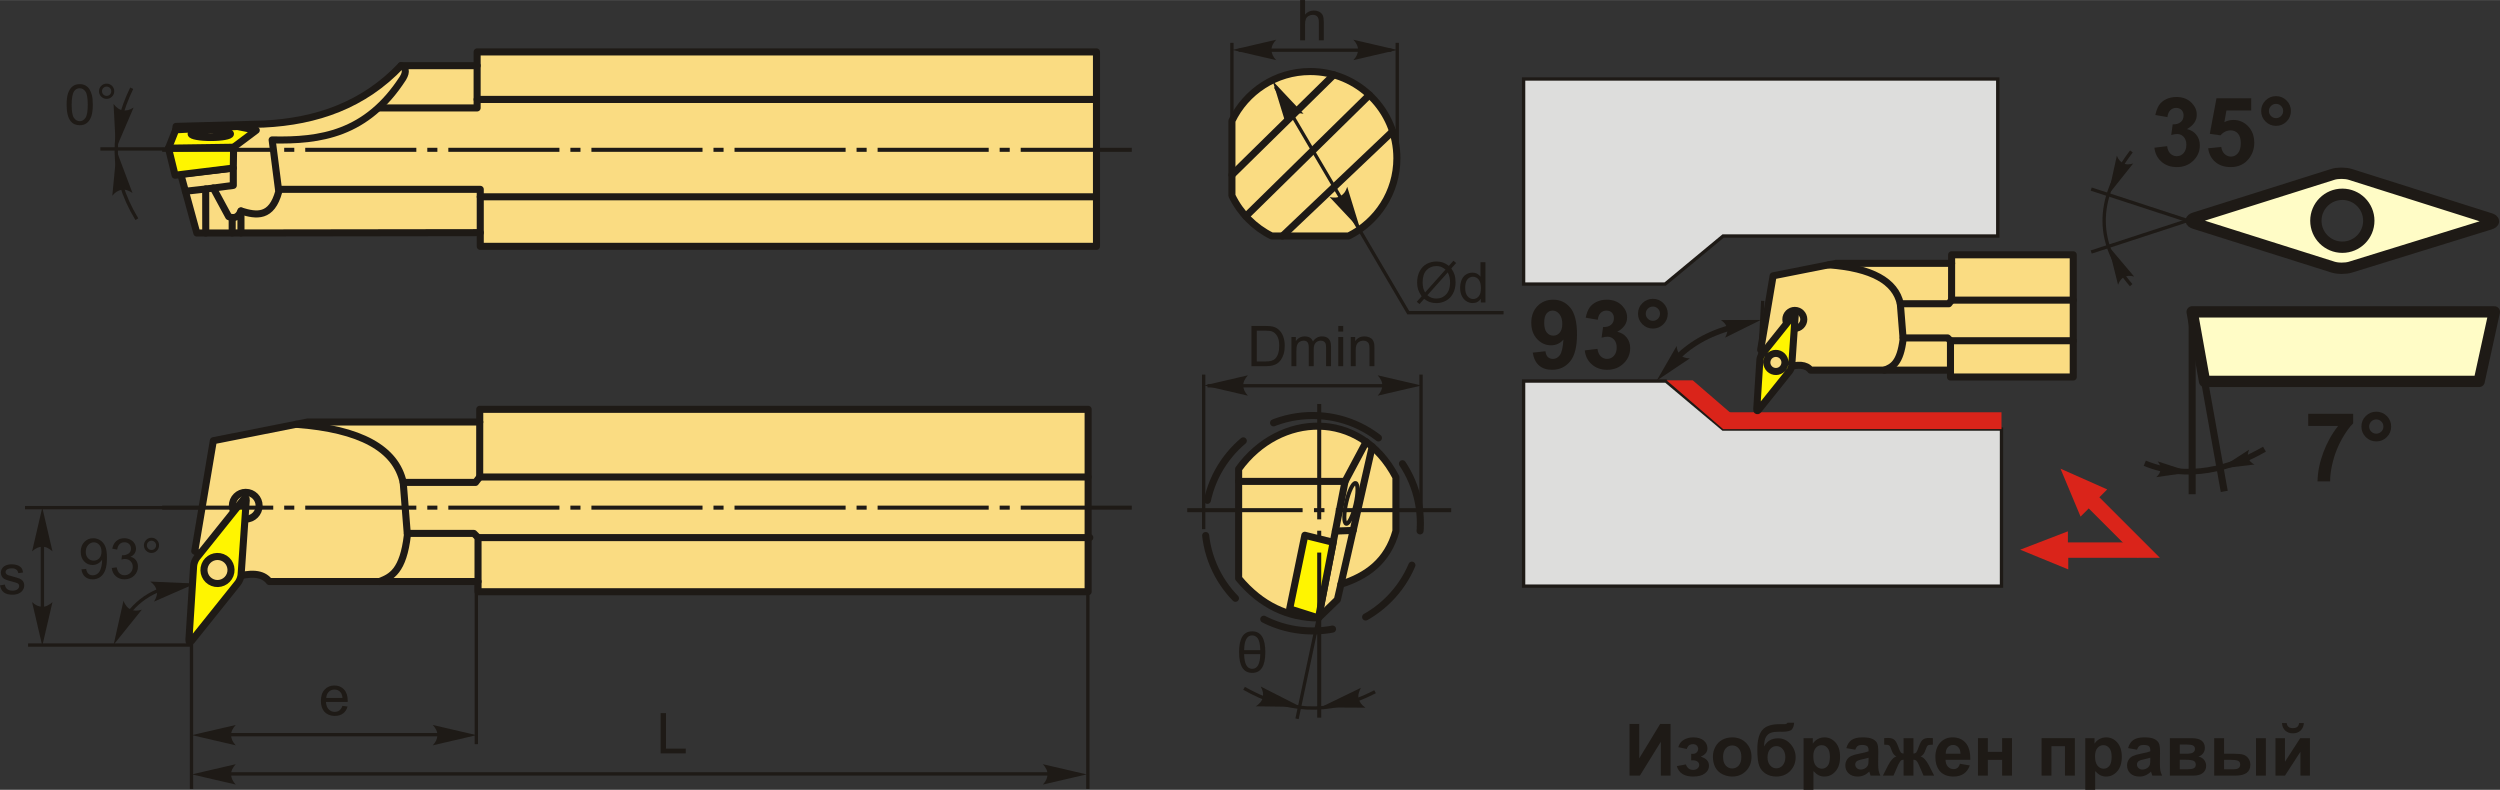 <?xml version="1.0" encoding="UTF-8"?>
<!DOCTYPE svg PUBLIC "-//W3C//DTD SVG 1.1//EN" "http://www.w3.org/Graphics/SVG/1.1/DTD/svg11.dtd">
<!-- Creator: CorelDRAW 2018 (64-Bit) -->
<svg xmlns="http://www.w3.org/2000/svg" xml:space="preserve" width="1766px" height="558px" version="1.1" style="shape-rendering:geometricPrecision; text-rendering:geometricPrecision; image-rendering:optimizeQuality; fill-rule:evenodd; clip-rule:evenodd"
viewBox="0 0 1821.06 575.26"
 xmlns:xlink="http://www.w3.org/1999/xlink">
 <rect x="0" y="0" width="1821.06" height="575.26" fill="#333333" stroke="none"/>
 <defs>
  <style type="text/css">
   <![CDATA[
    .str5 {stroke:#1E1A16;stroke-width:4.12;stroke-miterlimit:22.926}
    .str6 {stroke:#1E1A16;stroke-width:5.15;stroke-miterlimit:22.926}
    .str2 {stroke:#1E1A16;stroke-width:2.44;stroke-miterlimit:22.926}
    .str4 {stroke:#1E1A16;stroke-width:8.25;stroke-linecap:round;stroke-linejoin:round;stroke-miterlimit:22.926}
    .str0 {stroke:#1E1A16;stroke-width:5.15;stroke-linecap:round;stroke-linejoin:round;stroke-miterlimit:22.926}
    .str1 {stroke:#1E1A16;stroke-width:5.15;stroke-linecap:round;stroke-linejoin:round;stroke-miterlimit:22.926}
    .str3 {stroke:#1E1A16;stroke-width:5.15;stroke-linecap:round;stroke-linejoin:round;stroke-miterlimit:22.926;stroke-dasharray:51.54 25.77}
    .fil1 {fill:none}
    .fil8 {fill:#DDDDDC}
    .fil5 {fill:#1E1A16}
    .fil6 {fill:#FFFCC6}
    .fil2 {fill:#FFF500}
    .fil0 {fill:#FADC82}
    .fil9 {fill:#DA241A}
    .fil3 {fill:#1E1A16;fill-rule:nonzero}
    .fil4 {fill:#1E1A16;fill-rule:nonzero}
    .fil7 {fill:#DA241A;fill-rule:nonzero}
   ]]>
  </style>
 </defs>
 <g id="Layer_x0020_1">
  <g id="_2221237156864">
   <path class="fil0 str0" d="M798.7 37.74l0 141.64 -448.87 0 0 -10 -206.46 0.29 -11.7 -42.84 -4.57 -22.55 1.14 -12.28 63.96 -1.72c38.55,-1.89 72.8,-13.87 99.95,-42.54l55.4 0 0 -10 451.15 0z"/>
   <polyline class="fil1 str0" points="131.67,126.83 169.94,122.33 169.94,134.99 149.83,137.6 149.88,169.66 "/>
   <line class="fil1 str0" x1="149.83" y1="137.6" x2="135.06" y2= "139.26" />
   <path class="fil1 str0" d="M155.32 136.89c3.76,6.94 7.51,13.87 11.26,20.81 4.26,1.83 7.13,0.2 8.94,-4.09 11.41,3.51 22.29,5.08 27.55,-14.15 -1.61,-12.54 -3.22,-25.07 -4.84,-37.61 35.02,0.75 68.89,-4.08 95.32,-45.05 3,-5.1 1.71,-7.63 -1.4,-9.06"/>
   <line class="fil1 str0" x1="175.52" y1="153.61" x2="175.52" y2= "169.62" />
   <line class="fil1 str0" x1="169.13" y1="158.41" x2="169.13" y2= "169.63" />
   <polygon class="fil2 str0" points="122.72,107.87 127.54,127.58 169.94,122.33 170.17,107.18 186.67,94.81 172.92,92.06 128.01,94.49 "/>
   <line class="fil1 str0" x1="122.72" y1="107.87" x2="170.17" y2= "107.18" />
   <ellipse class="fil0 str0" cx="153.55" cy="97.46" rx="14.32" ry="2.63"/>
   <polyline class="fil1 str0" points="347.55,47.74 347.55,78.55 276.3,78.55 "/>
   <polyline class="fil1 str0" points="349.83,169.38 349.83,137.85 203.07,137.85 "/>
   <line class="fil1 str0" x1="347.55" y1="72.36" x2="798.7" y2= "72.36" />
   <line class="fil1 str0" x1="349.83" y1="143.29" x2="798.7" y2= "143.29" />
  </g>
  <g id="_2221237124608">
   <path class="fil0 str0" d="M143.04 424.15l6.85 -18.45 -8.03 -4.33 13.54 -80.42 68.59 -13.6 125.46 0 0 -9.27 443.17 0 0 132.87 -444.41 0 0 -7.41 -152.03 0c-4.93,-6.46 -14.05,-6.45 -25.33,-3.09l-12.98 16.68 -14.83 -12.98z"/>
   <circle class="fil1 str0" cx="179" cy="368.31" r="9.75"/>
   <path class="fil1 str0" d="M215.75 308.99c46.84,3.48 72.52,17.76 77.95,42.35 1.02,12.79 2.03,25.58 3.05,38.37 -3.07,26.2 -11.6,30.55 -20.4,33.83"/>
   <polyline class="fil1 str0" points="293.7,351.34 346.38,351.34 349.42,347.38 349.45,307.35 "/>
   <polyline class="fil1 str0" points="348.21,423.54 348.21,391.53 345.16,388.49 296.75,388.49 "/>
   <line class="fil1 str0" x1="349.42" y1="347.38" x2="792.62" y2= "347.38" />
   <line class="fil1 str0" x1="348.21" y1="391.53" x2="793.83" y2= "391.53" />
   <path class="fil2 str1" d="M149.23 411.58c1.97,-5.08 7.67,-7.6 12.75,-5.64 5.08,1.96 7.6,7.67 5.64,12.75 -1.97,5.07 -7.67,7.6 -12.75,5.64 -5.08,-1.97 -7.6,-7.67 -5.64,-12.75zm-8.19 0.61c0.11,-1.85 1.17,-4.58 2.34,-6.03l34.12 -42.58c1.17,-1.46 2.02,-1.13 1.89,0.74l-3.76 54.24c-0.13,1.87 -1.19,4.59 -2.36,6.05l-33.74 42.15c-1.18,1.46 -2.03,1.11 -1.92,-0.75l3.43 -53.82z"/>
  </g>
  <polygon class="fil3" points="1186.97,527.27 1194.06,527.27 1194.06,552.33 1209.3,527.27 1216.87,527.27 1216.87,564.9 1209.78,564.9 1209.78,540.25 1194.54,564.9 1186.97,564.9 "/>
  <path id="1" class="fil3" d="M1231.89 553.76l0 -4.68c1.26,0 2.17,-0.08 2.74,-0.24 0.56,-0.17 1.09,-0.56 1.6,-1.19 0.51,-0.63 0.76,-1.35 0.76,-2.17 0,-0.85 -0.31,-1.66 -0.93,-2.39 -0.63,-0.73 -1.56,-1.1 -2.81,-1.1 -0.95,0 -1.81,0.2 -2.56,0.61 -0.76,0.41 -1.44,1.38 -2.05,2.91l-6.1 -1.31c0.61,-2.39 1.94,-4.17 3.95,-5.36 2.01,-1.2 4.32,-1.79 6.89,-1.79 3.29,0 5.83,0.75 7.63,2.27 1.81,1.5 2.71,3.4 2.71,5.68 0,1.43 -0.39,2.6 -1.17,3.54 -0.77,0.94 -2,1.81 -3.68,2.61 2.01,0.55 3.52,1.39 4.51,2.5 1,1.11 1.5,2.49 1.5,4.16 0,2.12 -0.99,3.95 -2.97,5.48 -1.98,1.53 -4.84,2.3 -8.56,2.3 -6.49,0 -10.46,-2.54 -11.91,-7.62l6.57 -1.21c1.06,2.66 2.81,3.99 5.25,3.99 1.36,0 2.44,-0.36 3.25,-1.07 0.82,-0.71 1.22,-1.54 1.22,-2.5 0,-1.06 -0.42,-1.89 -1.27,-2.51 -0.85,-0.6 -1.96,-0.91 -3.33,-0.91l-1.24 0z"/>
  <path id="2" class="fil3" d="M1247.72 550.93c0,-2.4 0.59,-4.72 1.77,-6.96 1.19,-2.25 2.86,-3.96 5.02,-5.14 2.16,-1.19 4.57,-1.78 7.25,-1.78 4.12,0 7.49,1.34 10.13,4.02 2.64,2.69 3.95,6.07 3.95,10.17 0,4.13 -1.33,7.56 -3.98,10.27 -2.67,2.72 -6.01,4.08 -10.05,4.08 -2.5,0 -4.88,-0.57 -7.15,-1.7 -2.26,-1.13 -3.98,-2.79 -5.17,-4.98 -1.18,-2.18 -1.77,-4.84 -1.77,-7.98zm7.41 0.39c0,2.7 0.64,4.78 1.92,6.22 1.29,1.44 2.87,2.16 4.75,2.16 1.87,0 3.45,-0.72 4.72,-2.16 1.27,-1.44 1.91,-3.53 1.91,-6.28 0,-2.67 -0.64,-4.72 -1.91,-6.16 -1.27,-1.45 -2.85,-2.17 -4.72,-2.17 -1.88,0 -3.46,0.72 -4.75,2.17 -1.28,1.44 -1.92,3.51 -1.92,6.22z"/>
  <path id="3" class="fil3" d="M1302.01 526.38l4.88 0c-0.16,2.16 -0.72,3.8 -1.71,4.92 -0.98,1.12 -3.41,1.68 -7.28,1.68 -0.46,0 -0.92,-0.01 -1.39,-0.03l-0.93 0c-2.29,0 -4.16,0.25 -5.59,0.76 -1.44,0.5 -2.62,1.48 -3.53,2.94 -0.92,1.46 -1.4,3.81 -1.43,7.04 1.06,-2 2.43,-3.49 4.13,-4.48 1.68,-0.99 3.69,-1.48 6.01,-1.48 3.59,0 6.62,1.39 9.1,4.19 2.48,2.78 3.73,6.02 3.73,9.69 0,3.83 -1.31,7.11 -3.92,9.86 -2.62,2.74 -6.03,4.12 -10.24,4.12 -2.9,0 -5.44,-0.7 -7.64,-2.09 -2.19,-1.38 -3.76,-3.28 -4.7,-5.69 -0.94,-2.41 -1.41,-6.4 -1.41,-11.97 0,-6.55 1.21,-11.25 3.62,-14.12 2.41,-2.86 6.61,-4.29 12.61,-4.29l3.65 0c1.02,0 1.69,-0.35 2.04,-1.05zm-14.51 25.1c0,2.5 0.62,4.48 1.86,5.93 1.23,1.46 2.74,2.19 4.52,2.19 1.93,0 3.52,-0.76 4.75,-2.26 1.24,-1.51 1.85,-3.45 1.85,-5.83 0,-2.43 -0.62,-4.38 -1.87,-5.87 -1.26,-1.49 -2.81,-2.23 -4.65,-2.23 -1.78,0 -3.31,0.73 -4.57,2.2 -1.26,1.46 -1.89,3.42 -1.89,5.87z"/>
  <path id="4" class="fil3" d="M1313.76 537.63l6.73 0 0 4c0.87,-1.37 2.05,-2.47 3.54,-3.32 1.49,-0.84 3.14,-1.26 4.95,-1.26 3.17,0 5.86,1.24 8.06,3.73 2.21,2.48 3.31,5.95 3.31,10.38 0,4.56 -1.11,8.1 -3.33,10.63 -2.23,2.54 -4.93,3.8 -8.1,3.8 -1.5,0 -2.87,-0.3 -4.1,-0.91 -1.21,-0.59 -2.51,-1.62 -3.86,-3.07l0 13.65 -7.2 0 0 -37.63zm7.1 13.21c0,3.08 0.6,5.35 1.82,6.82 1.21,1.46 2.69,2.2 4.42,2.2 1.67,0 3.07,-0.68 4.18,-2.02 1.11,-1.35 1.66,-3.56 1.66,-6.64 0,-2.87 -0.57,-5 -1.71,-6.39 -1.14,-1.39 -2.56,-2.08 -4.25,-2.08 -1.76,0 -3.23,0.68 -4.38,2.04 -1.17,1.37 -1.74,3.39 -1.74,6.07z"/>
  <path id="5" class="fil3" d="M1351.43 546.04l-6.51 -1.16c0.73,-2.66 2,-4.63 3.8,-5.91 1.79,-1.28 4.47,-1.92 8,-1.92 3.22,0 5.62,0.37 7.2,1.14 1.56,0.76 2.68,1.72 3.32,2.9 0.64,1.17 0.96,3.32 0.96,6.45l-0.1 8.41c0,2.39 0.11,4.16 0.34,5.3 0.22,1.14 0.65,2.36 1.28,3.65l-7.14 0c-0.19,-0.47 -0.42,-1.17 -0.7,-2.1 -0.11,-0.43 -0.2,-0.71 -0.25,-0.84 -1.23,1.21 -2.54,2.11 -3.94,2.72 -1.4,0.6 -2.89,0.91 -4.48,0.91 -2.79,0 -5,-0.77 -6.61,-2.29 -1.61,-1.51 -2.42,-3.44 -2.42,-5.77 0,-1.53 0.37,-2.91 1.11,-4.12 0.73,-1.2 1.76,-2.13 3.09,-2.77 1.32,-0.64 3.23,-1.2 5.73,-1.68 3.36,-0.63 5.7,-1.23 6.99,-1.77l0 -0.73c0,-1.4 -0.34,-2.4 -1.02,-3 -0.69,-0.59 -1.99,-0.89 -3.89,-0.89 -1.29,0 -2.29,0.25 -3,0.77 -0.73,0.51 -1.31,1.41 -1.76,2.7zm9.67 5.83c-0.91,0.31 -2.38,0.67 -4.38,1.1 -2,0.43 -3.31,0.85 -3.93,1.26 -0.94,0.67 -1.41,1.51 -1.41,2.54 0,1.01 0.38,1.88 1.13,2.62 0.76,0.73 1.71,1.1 2.88,1.1 1.29,0 2.54,-0.43 3.72,-1.28 0.86,-0.66 1.44,-1.45 1.71,-2.39 0.19,-0.61 0.28,-1.79 0.28,-3.51l0 -1.44z"/>
  <path id="6" class="fil3" d="M1386.6 564.9l0 -11.61c-0.93,0.07 -1.59,0.28 -1.96,0.63 -0.37,0.35 -1.01,1.38 -1.94,3.11l-3.43 7.87 -7.75 0 3.84 -7.51c1.96,-3.75 3.98,-5.91 6.08,-6.45 -1.56,-0.6 -2.76,-2.15 -3.6,-4.67 -0.64,-1.87 -1.21,-2.99 -1.73,-3.36 -0.52,-0.37 -1.74,-0.55 -3.64,-0.55l0 -4.76c1.41,-0.09 2.4,-0.13 2.97,-0.13 1.58,0 2.94,0.35 4.07,1.05 1.13,0.71 2.19,2.46 3.18,5.26 0.76,2.18 1.38,3.55 1.84,4.13 0.46,0.57 1.15,0.88 2.07,0.91l0 -11.19 7.2 0 0 11.19c0.92,0 1.62,-0.3 2.09,-0.9 0.47,-0.6 1.08,-1.98 1.83,-4.14 0.98,-2.76 2.01,-4.51 3.12,-5.23 1.09,-0.72 2.51,-1.08 4.24,-1.08 0.49,0 1.44,0.04 2.86,0.13l0 4.76c-1.89,0 -3.1,0.18 -3.63,0.55 -0.53,0.37 -1.11,1.49 -1.74,3.36 -0.84,2.52 -2.04,4.07 -3.61,4.67 2.1,0.54 4.13,2.7 6.08,6.45l3.85 7.51 -7.76 0 -3.4 -7.87c-0.62,-1.4 -1.19,-2.36 -1.71,-2.86 -0.52,-0.52 -1.26,-0.81 -2.22,-0.88l0 11.61 -7.2 0z"/>
  <path id="7" class="fil3" d="M1427.64 556.28l7.2 1.21c-0.92,2.64 -2.38,4.65 -4.37,6.03 -2,1.37 -4.49,2.07 -7.48,2.07 -4.74,0 -8.25,-1.55 -10.52,-4.65 -1.8,-2.49 -2.7,-5.63 -2.7,-9.42 0,-4.52 1.18,-8.07 3.54,-10.63 2.36,-2.56 5.34,-3.84 8.95,-3.84 4.05,0 7.25,1.34 9.59,4.02 2.34,2.68 3.46,6.79 3.36,12.32l-18.03 0c0.05,2.14 0.63,3.81 1.75,5 1.1,1.19 2.48,1.78 4.13,1.78 1.13,0 2.08,-0.3 2.84,-0.92 0.77,-0.61 1.35,-1.6 1.74,-2.97zm0.42 -7.3c-0.05,-2.09 -0.58,-3.69 -1.61,-4.78 -1.03,-1.09 -2.27,-1.63 -3.74,-1.63 -1.57,0 -2.86,0.58 -3.89,1.72 -1.02,1.15 -1.52,2.72 -1.51,4.69l10.75 0z"/>
  <polygon id="8" class="fil3" points="1440.79,537.63 1447.99,537.63 1447.99,547.61 1458.39,547.61 1458.39,537.63 1465.59,537.63 1465.59,564.9 1458.39,564.9 1458.39,553.45 1447.99,553.45 1447.99,564.9 1440.79,564.9 "/>
  <polygon id="9" class="fil3" points="1487.13,537.63 1511.36,537.63 1511.36,564.9 1504.16,564.9 1504.16,543.46 1494.33,543.46 1494.33,564.9 1487.13,564.9 "/>
  <path id="10" class="fil3" d="M1518.98 537.63l6.73 0 0 4c0.88,-1.37 2.05,-2.47 3.54,-3.32 1.49,-0.84 3.14,-1.26 4.96,-1.26 3.16,0 5.85,1.24 8.06,3.73 2.2,2.48 3.31,5.95 3.31,10.38 0,4.56 -1.12,8.1 -3.34,10.63 -2.23,2.54 -4.92,3.8 -8.09,3.8 -1.51,0 -2.88,-0.3 -4.1,-0.91 -1.22,-0.59 -2.52,-1.62 -3.87,-3.07l0 13.65 -7.2 0 0 -37.63zm7.1 13.21c0,3.08 0.6,5.35 1.82,6.82 1.21,1.46 2.69,2.2 4.42,2.2 1.68,0 3.07,-0.68 4.18,-2.02 1.11,-1.35 1.67,-3.56 1.67,-6.64 0,-2.87 -0.57,-5 -1.72,-6.39 -1.14,-1.39 -2.56,-2.08 -4.25,-2.08 -1.76,0 -3.22,0.68 -4.38,2.04 -1.16,1.37 -1.74,3.39 -1.74,6.07z"/>
  <path id="11" class="fil3" d="M1556.66 546.04l-6.52 -1.16c0.74,-2.66 2.01,-4.63 3.8,-5.91 1.8,-1.28 4.47,-1.92 8.01,-1.92 3.21,0 5.61,0.37 7.19,1.14 1.57,0.76 2.68,1.72 3.32,2.9 0.64,1.17 0.96,3.32 0.96,6.45l-0.1 8.41c0,2.39 0.11,4.16 0.34,5.3 0.23,1.14 0.66,2.36 1.29,3.65l-7.15 0c-0.18,-0.47 -0.42,-1.17 -0.69,-2.1 -0.12,-0.43 -0.2,-0.71 -0.26,-0.84 -1.22,1.21 -2.54,2.11 -3.94,2.72 -1.4,0.6 -2.89,0.91 -4.47,0.91 -2.8,0 -5.01,-0.77 -6.62,-2.29 -1.61,-1.51 -2.41,-3.44 -2.41,-5.77 0,-1.53 0.36,-2.91 1.1,-4.12 0.74,-1.2 1.76,-2.13 3.09,-2.77 1.32,-0.64 3.23,-1.2 5.73,-1.68 3.36,-0.63 5.7,-1.23 7,-1.77l0 -0.73c0,-1.4 -0.34,-2.4 -1.03,-3 -0.69,-0.59 -1.99,-0.89 -3.89,-0.89 -1.28,0 -2.28,0.25 -3,0.77 -0.73,0.51 -1.31,1.41 -1.75,2.7zm9.67 5.83c-0.92,0.31 -2.38,0.67 -4.39,1.1 -2,0.43 -3.31,0.85 -3.92,1.26 -0.94,0.67 -1.41,1.51 -1.41,2.54 0,1.01 0.37,1.88 1.13,2.62 0.75,0.73 1.7,1.1 2.87,1.1 1.29,0 2.54,-0.43 3.72,-1.28 0.87,-0.66 1.45,-1.45 1.72,-2.39 0.18,-0.61 0.28,-1.79 0.28,-3.51l0 -1.44z"/>
  <path id="12" class="fil3" d="M1580.58 537.63l15.8 0c3.24,0 5.66,0.58 7.27,1.77 1.61,1.18 2.42,2.97 2.42,5.35 0,1.52 -0.44,2.85 -1.32,3.98 -0.88,1.13 -1.99,1.89 -3.32,2.26 1.87,0.47 3.27,1.33 4.2,2.6 0.92,1.27 1.38,2.65 1.38,4.16 0,2.12 -0.77,3.84 -2.33,5.17 -1.56,1.32 -3.87,1.98 -6.91,1.98l-17.19 0 0 -27.27zm7.2 11.35l4.68 0c2.26,0 3.89,-0.28 4.89,-0.85 1.01,-0.57 1.52,-1.46 1.52,-2.68 0,-1.16 -0.47,-1.97 -1.41,-2.46 -0.94,-0.49 -2.6,-0.74 -5,-0.74l-4.68 0 0 6.73zm0 11.3l5.73 0c2.06,0 3.57,-0.25 4.52,-0.75 0.94,-0.5 1.42,-1.38 1.42,-2.67 0,-1.34 -0.55,-2.26 -1.63,-2.76 -1.08,-0.5 -3.19,-0.76 -6.33,-0.76l-3.71 0 0 6.94z"/>
  <path id="13" class="fil3" d="M1612.88 537.63l7.2 0 0 11.35 7.26 0c2.84,0 5.01,0.2 6.51,0.6 1.5,0.41 2.77,1.28 3.81,2.63 1.04,1.35 1.55,2.94 1.55,4.77 0,2.63 -0.91,4.61 -2.72,5.94 -1.81,1.32 -4.54,1.98 -8.16,1.98l-15.45 0 0 -27.27zm7.2 22.65l6.73 0c1.74,0 3.02,-0.27 3.81,-0.82 0.79,-0.54 1.18,-1.42 1.18,-2.65 0,-1.31 -0.5,-2.21 -1.53,-2.69 -1.02,-0.48 -2.86,-0.73 -5.5,-0.73l-4.69 0 0 6.89zm23.23 -22.65l7.2 0 0 27.27 -7.2 0 0 -27.27z"/>
  <path id="14" class="fil3" d="M1657.5 537.63l6.94 0 0 17.14 11.09 -17.14 7.09 0 0 27.27 -6.93 0 0 -17.38 -11.25 17.38 -6.94 0 0 -27.27zm17.19 -10.99l3.52 0c-0.2,2.32 -1.03,4.15 -2.45,5.48 -1.43,1.32 -3.28,1.99 -5.55,1.99 -2.27,0 -4.12,-0.67 -5.55,-1.99 -1.43,-1.33 -2.25,-3.16 -2.45,-5.48l3.52 0c0.12,1.21 0.54,2.13 1.28,2.75 0.73,0.63 1.8,0.93 3.2,0.93 1.4,0 2.46,-0.3 3.2,-0.93 0.74,-0.62 1.16,-1.54 1.28,-2.75z"/>
  <g id="_2221237132896">
   <path class="fil0 str0" d="M954.36 52.04c-25.13,0 -46.83,14.68 -57,35.93l0 54.47c6.11,12.76 16.38,23.15 29.05,29.42l55.91 0c20.86,-10.32 35.21,-31.81 35.21,-56.66 0,-34.88 -28.28,-63.16 -63.17,-63.16z"/>
   <line class="fil1 str0" x1="897.36" y1="127.36" x2="971.57" y2= "54.41" />
   <line class="fil1 str0" x1="907.48" y1="157.52" x2="997.51" y2= "69.07" />
   <line class="fil1 str0" x1="934.17" y1="171.86" x2="1014.43" y2= "95.62" />
   <polyline class="fil1 str2" points="929.05,63.21 1025.81,227.71 1095.23,227.71 "/>
   <path class="fil3" d="M1055.37 193.59l3.36 -3.75 1.97 1.68 -3.52 3.94c1.14,1.71 1.91,3.2 2.31,4.48 0.53,1.68 0.79,3.56 0.79,5.64 0,3 -0.6,5.68 -1.81,8.03 -1.22,2.35 -2.92,4.11 -5.11,5.32 -2.19,1.2 -4.52,1.8 -6.98,1.8 -1.84,0 -3.5,-0.26 -4.99,-0.78 -1.15,-0.4 -2.49,-1.18 -4.02,-2.31l-3.37 3.78 -1.98 -1.68 3.53 -3.95c-1.31,-1.99 -2.18,-3.68 -2.62,-5.09 -0.44,-1.41 -0.66,-3.1 -0.66,-5.07 0,-3.01 0.6,-5.7 1.8,-8.04 1.2,-2.36 2.88,-4.14 5.05,-5.36 2.17,-1.2 4.58,-1.81 7.23,-1.81 1.79,0 3.35,0.24 4.69,0.71 1.35,0.47 2.79,1.29 4.33,2.46zm-2.42 2.71c-1.26,-0.99 -2.35,-1.66 -3.3,-2.02 -0.93,-0.37 -2.03,-0.54 -3.29,-0.54 -2.92,0 -5.33,0.99 -7.22,2.97 -1.91,1.97 -2.86,4.93 -2.86,8.86 0,1.55 0.14,2.92 0.44,4.12 0.21,0.89 0.65,1.99 1.33,3.3l14.9 -16.69zm1.64 2.06l-14.85 16.63c1.03,0.84 1.98,1.42 2.84,1.76 1.14,0.44 2.36,0.66 3.67,0.66 2.91,0 5.3,-1.02 7.19,-3.08 1.89,-2.05 2.83,-4.94 2.83,-8.63 0,-2.78 -0.56,-5.22 -1.68,-7.34z"/>
   <path id="1" class="fil3" d="M1078.67 220.24l0 -2.7c-1.35,2.1 -3.33,3.15 -5.94,3.15 -1.7,0 -3.25,-0.47 -4.66,-1.4 -1.42,-0.93 -2.52,-2.23 -3.31,-3.9 -0.78,-1.67 -1.17,-3.59 -1.17,-5.76 0,-2.12 0.36,-4.04 1.06,-5.76 0.71,-1.72 1.77,-3.05 3.18,-3.96 1.41,-0.92 2.99,-1.38 4.73,-1.38 1.29,0 2.43,0.27 3.42,0.81 1,0.54 1.81,1.25 2.44,2.12l0 -10.55 3.61 0 0 29.33 -3.36 0zm-11.39 -10.61c0,2.72 0.57,4.75 1.73,6.09 1.14,1.35 2.5,2.02 4.07,2.02 1.57,0 2.91,-0.64 4.02,-1.93 1.1,-1.28 1.65,-3.24 1.65,-5.88 0,-2.89 -0.56,-5.02 -1.69,-6.38 -1.12,-1.36 -2.5,-2.03 -4.15,-2.03 -1.6,0 -2.94,0.65 -4.02,1.95 -1.07,1.3 -1.61,3.36 -1.61,6.16z"/>
   <path id="стрелка.cdr" class="fil4" d="M927.04 58.92l22.47 23.89c-3.04,-0.65 -5.94,-0.58 -8.12,0.8 -2.31,1.48 -3.66,3.28 -4.73,6.66l-9.62 -31.35z"/>
   <path id="стрелка.cdr_0" class="fil4" d="M990.97 167.35l-22.46 -23.89c3.03,0.65 5.94,0.58 8.11,-0.8 2.32,-1.48 3.67,-3.28 4.73,-6.66l9.62 31.35z"/>
   <line class="fil1 str2" x1="897.36" y1="90.03" x2="897.36" y2= "31.13" />
   <line class="fil1 str2" x1="1017.79" y1="116.96" x2="1017.79" y2= "31.13" />
   <line class="fil1 str2" x1="1013.51" y1="36.49" x2="902.29" y2= "36.49" />
   <path id="стрелка.cdr_1" class="fil4" d="M897.65 36.3l31.93 -7.43c-2.08,2.3 -3.48,4.84 -3.38,7.42 0.12,2.74 0.99,4.81 3.38,7.44l-31.93 -7.43z"/>
   <path id="стрелка.cdr_2" class="fil4" d="M1017.78 36.3l-31.94 -7.43c2.09,2.3 3.48,4.84 3.38,7.42 -0.12,2.74 -0.99,4.81 -3.38,7.44l31.94 -7.43z"/>
   <path class="fil3" d="M947.03 29.33l0 -29.33 3.6 0 0 10.55c1.67,-1.96 3.78,-2.93 6.34,-2.93 1.56,0 2.92,0.31 4.08,0.93 1.15,0.62 1.98,1.47 2.48,2.56 0.49,1.1 0.74,2.69 0.74,4.76l0 13.46 -3.6 0 0 -13.45c0,-1.79 -0.39,-3.1 -1.17,-3.92 -0.77,-0.82 -1.87,-1.23 -3.29,-1.23 -1.05,0 -2.05,0.27 -2.99,0.83 -0.93,0.55 -1.59,1.3 -2,2.25 -0.39,0.94 -0.59,2.25 -0.59,3.91l0 11.61 -3.6 0z"/>
  </g>
  <line class="fil1 str2" x1="139.5" y1="469.8" x2="20.46" y2= "469.8" />
  <line class="fil1 str2" x1="30.88" y1="450.15" x2="30.88" y2= "385.6" />
  <line class="fil1 str2" x1="148.53" y1="369.71" x2="18.21" y2= "369.71" />
  <path id="стрелка.cdr_3" class="fil4" d="M30.8 369.64l7.43 31.93c-2.3,-2.09 -4.84,-3.48 -7.42,-3.38 -2.75,0.12 -4.81,0.99 -7.44,3.38l7.43 -31.93z"/>
  <path id="стрелка.cdr_4" class="fil4" d="M30.8 470.45l7.43 -31.93c-2.3,2.08 -4.84,3.48 -7.42,3.38 -2.75,-0.12 -4.81,-0.99 -7.44,-3.38l7.43 31.93z"/>
  <path class="fil3" d="M0 426.33l3.56 -0.58c0.2,1.43 0.76,2.52 1.68,3.29 0.91,0.76 2.19,1.14 3.83,1.14 1.66,0 2.89,-0.34 3.69,-1.01 0.8,-0.67 1.21,-1.46 1.21,-2.37 0,-0.81 -0.37,-1.45 -1.08,-1.92 -0.51,-0.32 -1.74,-0.72 -3.69,-1.22 -2.63,-0.66 -4.46,-1.24 -5.48,-1.72 -1.02,-0.49 -1.79,-1.16 -2.31,-2.02 -0.53,-0.86 -0.8,-1.8 -0.8,-2.84 0,-0.95 0.22,-1.82 0.65,-2.63 0.44,-0.8 1.03,-1.47 1.77,-2.01 0.56,-0.41 1.32,-0.75 2.29,-1.04 0.97,-0.29 2,-0.43 3.1,-0.43 1.67,0 3.13,0.24 4.39,0.72 1.26,0.48 2.19,1.14 2.79,1.96 0.59,0.82 1.01,1.92 1.23,3.3l-3.52 0.49c-0.16,-1.11 -0.62,-1.97 -1.38,-2.59 -0.77,-0.62 -1.85,-0.93 -3.25,-0.93 -1.64,0 -2.82,0.27 -3.53,0.82 -0.7,0.54 -1.06,1.18 -1.06,1.92 0,0.46 0.15,0.88 0.44,1.26 0.3,0.38 0.75,0.7 1.38,0.95 0.36,0.14 1.41,0.45 3.18,0.93 2.53,0.67 4.31,1.23 5.32,1.66 1.01,0.43 1.8,1.07 2.38,1.88 0.58,0.83 0.86,1.86 0.86,3.08 0,1.2 -0.35,2.33 -1.05,3.38 -0.7,1.06 -1.71,1.88 -3.03,2.46 -1.32,0.58 -2.82,0.87 -4.48,0.87 -2.76,0 -4.87,-0.58 -6.32,-1.72 -1.45,-1.14 -2.37,-2.84 -2.77,-5.08z"/>
  <path class="fil3" d="M249.43 514.09l3.73 0.49c-0.58,2.16 -1.67,3.85 -3.25,5.04 -1.59,1.2 -3.61,1.8 -6.07,1.8 -3.1,0 -5.56,-0.96 -7.37,-2.87 -1.82,-1.9 -2.73,-4.59 -2.73,-8.03 0,-3.57 0.92,-6.34 2.75,-8.3 1.84,-1.98 4.22,-2.96 7.15,-2.96 2.83,0 5.15,0.96 6.94,2.89 1.8,1.94 2.7,4.65 2.7,8.15 0,0.22 -0.01,0.54 -0.02,0.96l-15.83 0c0.14,2.33 0.79,4.12 1.98,5.35 1.18,1.24 2.66,1.86 4.43,1.86 1.32,0 2.44,-0.35 3.37,-1.05 0.94,-0.69 1.67,-1.8 2.22,-3.33zm-11.8 -5.78l11.84 0c-0.16,-1.79 -0.61,-3.12 -1.36,-4.02 -1.14,-1.39 -2.63,-2.08 -4.45,-2.08 -1.65,0 -3.03,0.55 -4.16,1.66 -1.12,1.1 -1.74,2.58 -1.87,4.44z"/>
  <line class="fil1 str2" x1="139.5" y1="466.76" x2="139.5" y2= "574.61" />
  <line class="fil1 str2" x1="346.96" y1="425.38" x2="346.96" y2= "542" />
  <line class="fil1 str2" x1="331.19" y1="535.09" x2="161.7" y2= "535.09" />
  <path id="стрелка.cdr_5" class="fil4" d="M139.79 535.43l31.94 -7.42c-2.09,2.29 -3.49,4.84 -3.39,7.41 0.12,2.75 1,4.82 3.39,7.44l-31.94 -7.43z"/>
  <path id="стрелка.cdr_6" class="fil4" d="M347.16 535.43l-31.94 -7.42c2.09,2.29 3.49,4.84 3.38,7.41 -0.12,2.75 -0.99,4.82 -3.38,7.44l31.94 -7.43z"/>
  <line class="fil1 str2" x1="782.41" y1="563.66" x2="152.1" y2= "563.66" />
  <path id="стрелка.cdr_7" class="fil4" d="M139.79 564.01l31.94 -7.43c-2.09,2.3 -3.49,4.84 -3.39,7.42 0.12,2.74 1,4.81 3.39,7.43l-31.94 -7.42z"/>
  <path id="стрелка.cdr_8" class="fil4" d="M791.58 564.01l-31.94 -7.43c2.09,2.3 3.49,4.84 3.38,7.42 -0.11,2.74 -0.99,4.81 -3.38,7.43l31.94 -7.42z"/>
  <line class="fil1 str2" x1="792.42" y1="421.18" x2="792.42" y2= "574.61" />
  <polygon class="fil3" points="481.22,548.7 481.22,519.37 485.11,519.37 485.11,545.25 499.53,545.25 499.53,548.7 "/>
  <g id="_2221237145536">
   <g>
    <g>
     <path class="fil0 str0" d="M960.39 450.08c-22.14,-0.23 -41.74,-9.1 -58.14,-28.86 0,-26.56 0,-53.12 0,-79.68 29.57,-41.05 88.44,-44.09 114.57,6.03 0,13.07 0,26.13 0,39.2 -6.17,22.07 -21.25,32.78 -40.06,38.76 -0.86,3.74 -1.72,7.47 -2.58,11.2 -4.6,4.45 -9.19,8.9 -13.79,13.35z"/>
     <line class="fil1 str0" x1="976.76" y1="425.53" x2="999.55" y2= "325.29" />
     <polyline class="fil1 str0" points="960.39,450.08 979.76,350.61 995.13,321.8 "/>
     <line class="fil1 str0" x1="979.76" y1="350.61" x2="902.25" y2= "350.61" />
     <line class="fil1 str0" x1="972.72" y1="386.78" x2="985.68" y2= "386.3" />
     <ellipse class="fil0 str0" transform="matrix(0.557 0.129 -0.129 0.557 984.042 366.633)" rx="6.04" ry="26.58"/>
     <polygon class="fil2 str0" points="960.39,450.08 971.12,394.97 950.47,389.84 939.42,443.44 "/>
    </g>
    <g>
     <path id="ось.cdr" class="fil5" d="M973.05 370.07l84.04 0 0 2.95 -84.04 0 0 -2.95zm-108.25 0l84.05 0 0 2.95 -84.05 0 0 -2.95zm99.96 0l-7.63 0 0 2.95 7.63 0 0 -2.95z"/>
     <path id="ось.cdr_9" class="fil5" d="M962.42 402.44l0 120.26 -2.94 0 0 -120.26 2.94 0zm0 -108.24l0 84.04 -2.94 0 0 -84.04 2.94 0zm0 99.96l0 -7.64 -2.94 0 0 7.64 2.94 0z"/>
    </g>
    <line class="fil1 str2" x1="944.79" y1="523.51" x2="960.39" y2= "450.08" />
    <path class="fil1 str3" d="M956.18 302.6c43.34,0 78.46,35.13 78.46,78.46 0,43.34 -35.12,78.47 -78.46,78.47 -43.33,0 -78.46,-35.13 -78.46,-78.47 0,-43.33 35.13,-78.46 78.46,-78.46z"/>
   </g>
   <line class="fil1 str2" x1="876.78" y1="385.4" x2="876.78" y2= "272.79" />
   <line class="fil1 str2" x1="1015.87" y1="280.93" x2="879.61" y2= "280.93" />
   <path id="стрелка.cdr_10" class="fil4" d="M877.07 280.74l31.93 -7.43c-2.09,2.3 -3.48,4.84 -3.38,7.42 0.12,2.74 0.99,4.81 3.38,7.43l-31.93 -7.42z"/>
   <path id="стрелка.cdr_11" class="fil4" d="M1035.45 280.74l-31.94 -7.43c2.09,2.3 3.49,4.84 3.39,7.42 -0.12,2.74 -1,4.81 -3.39,7.43l31.94 -7.42z"/>
   <path class="fil3" d="M911.58 266.68l0 -29.33 10.1 0c2.28,0 4.02,0.14 5.23,0.42 1.67,0.38 3.11,1.09 4.3,2.1 1.55,1.31 2.7,2.97 3.46,5.01 0.78,2.03 1.16,4.36 1.16,6.98 0,2.22 -0.26,4.19 -0.78,5.91 -0.52,1.72 -1.19,3.15 -2,4.28 -0.82,1.12 -1.71,2.01 -2.68,2.65 -0.96,0.65 -2.13,1.14 -3.49,1.48 -1.37,0.33 -2.94,0.5 -4.72,0.5l-10.58 0zm3.89 -3.45l6.25 0c1.94,0 3.45,-0.17 4.55,-0.53 1.1,-0.37 1.97,-0.87 2.63,-1.53 0.91,-0.92 1.63,-2.16 2.14,-3.72 0.51,-1.55 0.77,-3.44 0.77,-5.66 0,-3.07 -0.5,-5.43 -1.5,-7.08 -1.01,-1.65 -2.23,-2.76 -3.67,-3.32 -1.04,-0.4 -2.71,-0.6 -5.02,-0.6l-6.15 0 0 22.44z"/>
   <path id="1" class="fil3" d="M940.71 266.68l0 -21.26 3.23 0 0 3c0.67,-1.04 1.55,-1.88 2.66,-2.5 1.11,-0.64 2.36,-0.95 3.77,-0.95 1.58,0 2.87,0.32 3.87,0.97 1,0.66 1.71,1.57 2.12,2.74 1.69,-2.48 3.89,-3.71 6.59,-3.71 2.12,0 3.75,0.58 4.88,1.75 1.14,1.16 1.71,2.96 1.71,5.38l0 14.58 -3.6 0 0 -13.38c0,-1.44 -0.12,-2.48 -0.36,-3.11 -0.23,-0.63 -0.65,-1.14 -1.27,-1.53 -0.62,-0.39 -1.34,-0.58 -2.17,-0.58 -1.5,0 -2.74,0.5 -3.73,1.49 -0.99,0.99 -1.48,2.59 -1.48,4.77l0 12.34 -3.61 0 0 -13.8c0,-1.6 -0.29,-2.8 -0.88,-3.6 -0.58,-0.8 -1.55,-1.2 -2.88,-1.2 -1.01,0 -1.94,0.27 -2.8,0.8 -0.86,0.53 -1.48,1.31 -1.87,2.34 -0.39,1.03 -0.58,2.51 -0.58,4.44l0 11.02 -3.6 0z"/>
   <path id="2" class="fil3" d="M974.83 241.45l0 -4.1 3.6 0 0 4.1 -3.6 0zm0 25.23l0 -21.26 3.6 0 0 21.26 -3.6 0z"/>
   <path id="3" class="fil3" d="M983.93 266.68l0 -21.26 3.23 0 0 3.01c1.56,-2.31 3.81,-3.46 6.75,-3.46 1.29,0 2.46,0.23 3.53,0.69 1.07,0.45 1.88,1.06 2.41,1.81 0.54,0.74 0.91,1.63 1.12,2.65 0.13,0.67 0.2,1.84 0.2,3.5l0 13.06 -3.6 0 0 -12.92c0,-1.47 -0.14,-2.57 -0.42,-3.29 -0.28,-0.72 -0.78,-1.3 -1.49,-1.74 -0.71,-0.43 -1.55,-0.65 -2.5,-0.65 -1.53,0 -2.85,0.49 -3.96,1.46 -1.12,0.97 -1.67,2.82 -1.67,5.54l0 11.6 -3.6 0z"/>
   <line class="fil1 str2" x1="1035.11" y1="385.4" x2="1035.11" y2= "272.79" />
   <g>
    <path class="fil1 str2" d="M1001.63 503.81c-34.57,18.01 -65.95,14.24 -95.43,-2.49"/>
    <path id="стрелка.cdr_12" class="fil4" d="M947.56 514.86l-32.78 -0.43c2.57,-1.72 4.54,-3.86 5.06,-6.39 0.54,-2.69 0.18,-4.91 -1.51,-8.03l29.23 14.85z"/>
    <path id="стрелка.cdr_13" class="fil4" d="M961.85 515.24l29.5 -14.31c-1.52,2.7 -2.32,5.49 -1.65,7.98 0.72,2.65 2.03,4.48 4.94,6.51l-32.79 -0.18z"/>
   </g>
   <path class="fil3" d="M902.57 474.95c0,-10.09 3.19,-15.14 9.57,-15.14 6.37,0 9.56,5.05 9.56,15.14 0,10.09 -3.19,15.13 -9.56,15.13 -6.38,0 -9.57,-5.04 -9.57,-15.13zm3.69 -1.46l11.76 0c-0.14,-4.17 -0.74,-7 -1.81,-8.49 -1.08,-1.49 -2.45,-2.24 -4.11,-2.24 -3.74,0 -5.69,3.58 -5.84,10.73zm11.76 2.91l-11.76 0c0.15,7.16 2.11,10.73 5.88,10.73 3.78,0 5.74,-3.57 5.88,-10.73z"/>
  </g>
  <path id="ось.cdr_14" class="fil5" d="M214.37 107.58l-7.36 0 0 2.95 7.36 0 0 -2.95zm-96.26 0l80.93 0 0 2.95 -80.93 0 0 -2.95zm200.49 0l-7.35 0 0 2.95 7.35 0 0 -2.95zm-96.26 0l80.93 0 0 2.95 -80.93 0 0 -2.95zm200.49 0l-7.35 0 0 2.95 7.35 0 0 -2.95zm-96.26 0l80.93 0 0 2.95 -80.93 0 0 -2.95zm200.49 0l-7.35 0 0 2.95 7.35 0 0 -2.95zm-96.26 0l80.93 0 0 2.95 -80.93 0 0 -2.95zm200.49 0l-7.35 0 0 2.95 7.35 0 0 -2.95zm-96.25 0l80.92 0 0 2.95 -80.92 0 0 -2.95zm200.48 0l-7.35 0 0 2.95 7.35 0 0 -2.95zm-96.25 0l80.92 0 0 2.95 -80.92 0 0 -2.95zm104.23 0l80.93 0 0 2.95 -80.93 0 0 -2.95z"/>
  <path id="ось.cdr_15" class="fil5" d="M214.37 368.24l-7.36 0 0 2.94 7.36 0 0 -2.94zm-96.26 0l80.93 0 0 2.94 -80.93 0 0 -2.94zm200.49 0l-7.35 0 0 2.94 7.35 0 0 -2.94zm-96.26 0l80.93 0 0 2.94 -80.93 0 0 -2.94zm200.49 0l-7.35 0 0 2.94 7.35 0 0 -2.94zm-96.26 0l80.93 0 0 2.94 -80.93 0 0 -2.94zm200.49 0l-7.35 0 0 2.94 7.35 0 0 -2.94zm-96.26 0l80.93 0 0 2.94 -80.93 0 0 -2.94zm200.49 0l-7.35 0 0 2.94 7.35 0 0 -2.94zm-96.25 0l80.92 0 0 2.94 -80.92 0 0 -2.94zm200.48 0l-7.35 0 0 2.94 7.35 0 0 -2.94zm-96.25 0l80.92 0 0 2.94 -80.92 0 0 -2.94zm104.23 0l80.93 0 0 2.94 -80.93 0 0 -2.94z"/>
  <g id="_2221289883568">
   <line class="fil1 str2" x1="73.12" y1="108.41" x2="132.26" y2= "108.41" />
   <g>
    <path class="fil1 str2" d="M99.68 159.59c-20.23,-33.32 -18.51,-64.88 -3.74,-95.38"/>
    <path id="стрелка.cdr_16" class="fil4" d="M84.42 108.39l-1.71 -32.74c1.89,2.46 4.15,4.28 6.71,4.63 2.72,0.36 4.91,-0.13 7.91,-2.03l-12.91 30.14z"/>
    <path id="стрелка.cdr_17" class="fil4" d="M84.95 109.87l11.57 30.68c-2.55,-1.77 -5.26,-2.81 -7.8,-2.37 -2.7,0.48 -4.64,1.62 -6.92,4.33l3.15 -32.64z"/>
   </g>
   <path class="fil3" d="M48.52 76.2c0,-3.47 0.35,-6.26 1.06,-8.38 0.72,-2.12 1.78,-3.75 3.18,-4.89 1.4,-1.15 3.17,-1.71 5.3,-1.71 1.57,0 2.95,0.31 4.14,0.95 1.19,0.63 2.18,1.55 2.94,2.74 0.77,1.19 1.37,2.64 1.8,4.36 0.45,1.71 0.66,4.02 0.66,6.93 0,3.44 -0.35,6.22 -1.05,8.34 -0.71,2.12 -1.77,3.75 -3.17,4.9 -1.4,1.15 -3.17,1.72 -5.32,1.72 -2.82,0 -5.04,-1 -6.65,-3.02 -1.93,-2.46 -2.89,-6.44 -2.89,-11.94zm3.68 0.01c0,4.83 0.56,8.03 1.69,9.62 1.13,1.59 2.52,2.38 4.17,2.38 1.65,0 3.05,-0.8 4.17,-2.39 1.13,-1.6 1.69,-4.8 1.69,-9.61 0,-4.83 -0.56,-8.04 -1.69,-9.62 -1.12,-1.59 -2.52,-2.38 -4.21,-2.38 -1.65,0 -2.98,0.7 -3.97,2.1 -1.23,1.78 -1.85,5.09 -1.85,9.9z"/>
   <path id="1" class="fil3" d="M72.12 66.39c0,-1.53 0.54,-2.84 1.63,-3.92 1.08,-1.08 2.39,-1.62 3.91,-1.62 1.54,0 2.85,0.54 3.94,1.62 1.08,1.08 1.62,2.39 1.62,3.92 0,1.53 -0.55,2.84 -1.64,3.93 -1.08,1.08 -2.39,1.63 -3.92,1.63 -1.52,0 -2.83,-0.54 -3.91,-1.62 -1.09,-1.08 -1.63,-2.4 -1.63,-3.94zm2.17 0.01c0,0.93 0.32,1.73 0.99,2.39 0.66,0.66 1.46,0.99 2.4,0.99 0.92,0 1.71,-0.33 2.38,-0.99 0.66,-0.66 0.99,-1.46 0.99,-2.39 0,-0.94 -0.33,-1.73 -0.99,-2.39 -0.67,-0.66 -1.46,-0.99 -2.38,-0.99 -0.94,0 -1.74,0.33 -2.4,0.99 -0.67,0.66 -0.99,1.45 -0.99,2.39z"/>
  </g>
  <g id="_2221289884496">
   <path id="стрелка.cdr_18" class="fil4" d="M82.76 469.58l7.18 -32c1.16,2.88 2.85,5.25 5.21,6.27 2.53,1.09 4.77,1.2 8.17,0.18l-20.56 25.55z"/>
   <path id="стрелка.cdr_19" class="fil4" d="M142.24 425.01l-30.04 13.15c1.64,-2.64 2.54,-5.4 1.97,-7.91 -0.62,-2.68 -1.86,-4.55 -4.69,-6.69l32.76 1.45z"/>
   <path class="fil1 str2" d="M91.14 450.19c10.34,-16.12 28.07,-24.63 45.92,-23.95"/>
  </g>
  <path class="fil3" d="M59.33 414.64l3.42 -0.28c0.29,1.62 0.85,2.8 1.67,3.53 0.82,0.73 1.87,1.1 3.15,1.1 1.1,0 2.06,-0.26 2.9,-0.77 0.83,-0.5 1.51,-1.18 2.03,-2.03 0.52,-0.85 0.96,-2 1.32,-3.44 0.36,-1.44 0.54,-2.91 0.54,-4.4 0,-0.16 -0.01,-0.4 -0.03,-0.72 -0.71,1.14 -1.68,2.08 -2.92,2.79 -1.23,0.72 -2.57,1.07 -4.01,1.07 -2.4,0 -4.43,-0.88 -6.1,-2.64 -1.66,-1.76 -2.49,-4.08 -2.49,-6.96 0,-2.97 0.86,-5.36 2.6,-7.18 1.74,-1.81 3.91,-2.72 6.54,-2.72 1.88,0 3.61,0.52 5.18,1.55 1.56,1.02 2.75,2.48 3.56,4.39 0.82,1.89 1.22,4.65 1.22,8.24 0,3.75 -0.4,6.73 -1.2,8.95 -0.81,2.23 -2.02,3.91 -3.61,5.07 -1.59,1.16 -3.45,1.74 -5.59,1.74 -2.28,0 -4.14,-0.63 -5.58,-1.91 -1.44,-1.27 -2.3,-3.07 -2.6,-5.38zm14.6 -12.93c0,-2.06 -0.54,-3.7 -1.63,-4.91 -1.07,-1.21 -2.39,-1.82 -3.93,-1.82 -1.6,0 -2.98,0.65 -4.15,1.96 -1.17,1.3 -1.75,2.99 -1.75,5.07 0,1.86 0.55,3.38 1.65,4.54 1.12,1.17 2.5,1.75 4.14,1.75 1.66,0 3.01,-0.58 4.08,-1.75 1.06,-1.16 1.59,-2.78 1.59,-4.84z"/>
  <path id="1" class="fil3" d="M81.42 413.66l3.57 -0.49c0.42,2.05 1.11,3.52 2.09,4.42 0.98,0.9 2.19,1.35 3.62,1.35 1.69,0 3.12,-0.58 4.27,-1.76 1.16,-1.17 1.73,-2.63 1.73,-4.36 0,-1.65 -0.53,-3.02 -1.61,-4.09 -1.07,-1.08 -2.43,-1.62 -4.09,-1.62 -0.68,0 -1.52,0.14 -2.53,0.41l0.4 -3.16c0.24,0.03 0.43,0.04 0.57,0.04 1.54,0 2.91,-0.4 4.13,-1.2 1.22,-0.8 1.83,-2.02 1.83,-3.68 0,-1.32 -0.45,-2.41 -1.34,-3.28 -0.88,-0.87 -2.03,-1.3 -3.43,-1.3 -1.4,0 -2.55,0.45 -3.48,1.33 -0.93,0.89 -1.53,2.22 -1.79,4l-3.58 -0.66c0.44,-2.41 1.43,-4.29 2.98,-5.62 1.55,-1.33 3.48,-2 5.78,-2 1.59,0 3.05,0.35 4.39,1.04 1.34,0.68 2.36,1.61 3.06,2.79 0.72,1.19 1.07,2.45 1.07,3.78 0,1.26 -0.34,2.41 -1.01,3.45 -0.68,1.03 -1.68,1.86 -3,2.47 1.72,0.4 3.05,1.23 4.01,2.5 0.95,1.25 1.42,2.84 1.42,4.73 0,2.56 -0.93,4.73 -2.78,6.52 -1.85,1.78 -4.2,2.66 -7.03,2.66 -2.55,0 -4.67,-0.77 -6.36,-2.3 -1.7,-1.54 -2.66,-3.53 -2.89,-5.97z"/>
  <path id="2" class="fil3" d="M104.84 397.16c0,-1.53 0.54,-2.83 1.62,-3.92 1.08,-1.08 2.37,-1.61 3.88,-1.61 1.53,0 2.83,0.53 3.91,1.61 1.07,1.09 1.61,2.39 1.61,3.92 0,1.54 -0.55,2.85 -1.62,3.93 -1.08,1.09 -2.38,1.64 -3.9,1.64 -1.51,0 -2.8,-0.54 -3.88,-1.62 -1.08,-1.09 -1.62,-2.4 -1.62,-3.95zm2.15 0.02c0,0.93 0.33,1.72 0.99,2.38 0.65,0.67 1.45,0.99 2.38,0.99 0.91,0 1.7,-0.32 2.36,-0.99 0.65,-0.66 0.98,-1.45 0.98,-2.38 0,-0.94 -0.33,-1.73 -0.98,-2.39 -0.66,-0.67 -1.45,-0.99 -2.36,-0.99 -0.93,0 -1.73,0.32 -2.38,0.99 -0.66,0.66 -0.99,1.45 -0.99,2.39z"/>
  <g id="SVUCRL.cdr">
   <g id="ромб_x0020_35_x0020_5.cdr">
    <path class="fil4" d="M1569.32 107.52l9.26 -1.13c0.29,2.37 1.08,4.18 2.37,5.44 1.29,1.25 2.85,1.88 4.67,1.88 1.96,0 3.61,-0.76 4.96,-2.25 1.33,-1.5 2.01,-3.52 2.01,-6.08 0,-2.4 -0.64,-4.32 -1.93,-5.72 -1.29,-1.41 -2.86,-2.11 -4.72,-2.11 -1.21,0 -2.67,0.24 -4.36,0.72l1.05 -7.76c2.58,0.07 4.55,-0.5 5.9,-1.7 1.36,-1.18 2.04,-2.77 2.04,-4.76 0,-1.68 -0.5,-3.02 -1.5,-4.03 -1,-0.99 -2.32,-1.5 -3.99,-1.5 -1.63,0 -3.03,0.57 -4.18,1.71 -1.16,1.14 -1.85,2.8 -2.11,4.98l-8.78 -1.49c0.62,-3.05 1.54,-5.47 2.78,-7.3 1.23,-1.81 2.96,-3.24 5.17,-4.28 2.2,-1.03 4.69,-1.56 7.43,-1.56 4.69,0 8.45,1.5 11.28,4.51 2.34,2.46 3.51,5.25 3.51,8.35 0,4.39 -2.39,7.9 -7.19,10.52 2.86,0.61 5.13,1.98 6.85,4.12 1.71,2.14 2.57,4.71 2.57,7.73 0,4.38 -1.6,8.12 -4.8,11.21 -3.19,3.09 -7.16,4.63 -11.92,4.63 -4.51,0 -8.24,-1.3 -11.21,-3.91 -2.97,-2.6 -4.69,-6.01 -5.16,-10.22z"/>
    <path id="1" class="fil4" d="M1608.48 107.94l9.55 -0.99c0.28,2.16 1.08,3.88 2.41,5.15 1.35,1.26 2.89,1.89 4.65,1.89 1.99,0 3.69,-0.82 5.07,-2.45 1.38,-1.64 2.08,-4.1 2.08,-7.39 0,-3.09 -0.69,-5.4 -2.07,-6.94 -1.37,-1.55 -3.16,-2.31 -5.36,-2.31 -2.75,0 -5.23,1.21 -7.41,3.62l-7.73 -1.11 4.87 -25.92 25.29 0 0 8.92 -18.03 0 -1.51 8.48c2.13,-1.05 4.31,-1.59 6.54,-1.59 4.25,0 7.85,1.55 10.8,4.65 2.96,3.09 4.43,7.1 4.43,12.05 0,4.12 -1.19,7.79 -3.57,11.03 -3.25,4.41 -7.76,6.62 -13.52,6.62 -4.61,0 -8.37,-1.24 -11.27,-3.71 -2.92,-2.49 -4.65,-5.81 -5.22,-10z"/>
    <path id="2" class="fil4" d="M1647.09 80.79c0,-3.01 1.06,-5.57 3.17,-7.68 2.13,-2.1 4.68,-3.15 7.66,-3.15 2.99,0 5.54,1.05 7.67,3.17 2.11,2.12 3.17,4.68 3.17,7.66 0,2.98 -1.06,5.54 -3.17,7.66 -2.13,2.12 -4.68,3.17 -7.67,3.17 -2.98,0 -5.53,-1.05 -7.66,-3.17 -2.11,-2.12 -3.17,-4.68 -3.17,-7.66zm5.64 0c0,1.43 0.51,2.65 1.53,3.67 1.02,1.01 2.24,1.52 3.66,1.52 1.43,0 2.65,-0.51 3.67,-1.52 1.01,-1.02 1.53,-2.24 1.53,-3.67 0,-1.43 -0.52,-2.65 -1.53,-3.67 -1.02,-1.01 -2.24,-1.52 -3.67,-1.52 -1.42,0 -2.64,0.51 -3.66,1.52 -1.02,1.02 -1.53,2.24 -1.53,3.67z"/>
    <polygon class="fil6 str4" points="1805.86,277.75 1816.94,227.11 1596.82,227.11 1605.87,277.75 "/>
    <path class="fil4" d="M1681.36 310.19l0 -8.85 32.75 0 0 6.97c-2.71,2.66 -5.45,6.47 -8.25,11.44 -2.78,4.97 -4.92,10.25 -6.38,15.85 -1.47,5.59 -2.19,10.6 -2.16,15l-9.2 0c0.16,-6.91 1.58,-13.96 4.26,-21.15 2.69,-7.17 6.27,-13.61 10.77,-19.26l-21.79 0z"/>
    <path id="1" class="fil4" d="M1720.11 310.64c0,-3.01 1.06,-5.57 3.17,-7.67 2.12,-2.1 4.68,-3.16 7.66,-3.16 2.99,0 5.54,1.06 7.67,3.17 2.11,2.12 3.17,4.68 3.17,7.66 0,2.99 -1.06,5.54 -3.17,7.67 -2.13,2.11 -4.68,3.17 -7.67,3.17 -2.98,0 -5.54,-1.06 -7.66,-3.17 -2.11,-2.13 -3.17,-4.68 -3.17,-7.67zm5.64 0c0,1.43 0.51,2.65 1.52,3.67 1.03,1.01 2.24,1.52 3.67,1.52 1.43,0 2.65,-0.51 3.67,-1.52 1.01,-1.02 1.52,-2.24 1.52,-3.67 0,-1.43 -0.51,-2.65 -1.52,-3.67 -1.02,-1.01 -2.24,-1.52 -3.67,-1.52 -1.43,0 -2.64,0.51 -3.67,1.52 -1.01,1.02 -1.52,2.24 -1.52,3.67z"/>
    <path class="fil1 str5" d="M1562.32 337.35c31.19,12.83 62.79,3.88 87.18,-10.23"/>
    <path id="стрелка.cdr_20" class="fil4" d="M1616.95 341.28l21.37 -13.82c-0.91,2.21 -1.15,4.13 -0.71,5.81 0.82,2.26 1.98,3.65 4.62,5.04l-25.28 2.97z"/>
    <line class="fil1 str6" x1="1596.82" y1="227.11" x2="1596.82" y2= "359.95" />
    <path id="стрелка.cdr_21" class="fil4" d="M1595.91 343.9l-24.2 -7.9c1.45,1.9 2.17,3.7 2.17,5.43 -0.21,2.4 -0.98,4.04 -3.17,6.06l25.2 -3.59z"/>
    <line class="fil1 str2" x1="1614.84" y1="153.58" x2="1523.28" y2= "183.51" />
    <line class="fil1 str2" x1="1614.84" y1="167.6" x2="1523.28" y2= "137.66" />
    <path class="fil1 str2" d="M1552.56 110.26c-27.15,35.59 -25.7,67.88 -0.18,97.39"/>
    <path id="стрелка.cdr_22" class="fil4" d="M1535.78 179.17l7.06 28.23c0.95,-2.55 2.26,-4.35 3.94,-5.4 2.45,-1.26 4.5,-1.5 7.79,-0.61l-18.79 -22.22z"/>
    <path id="стрелка.cdr_23" class="fil4" d="M1535.72 141.78l18.14 -22.76c-2.61,0.79 -4.83,0.84 -6.69,0.15 -2.48,-1.18 -3.93,-2.67 -5.21,-5.82l-6.24 28.43z"/>
    <path class="fil6 str4" d="M1706.22 141.45c10.64,0 19.27,8.63 19.27,19.28 0,10.65 -8.63,19.28 -19.27,19.28 -10.65,0 -19.28,-8.63 -19.28,-19.28 0,-10.65 8.63,-19.28 19.28,-19.28zm-6.91 -14.51c3.47,-1.1 9.19,-1.09 12.67,0.01l101.74 32.21c3.48,1.1 3.48,2.88 -0.01,3.96l-101.61 31.42c-3.5,1.08 -9.22,1.07 -12.7,-0.04l-100.69 -31.83c-3.49,-1.1 -3.47,-2.91 0.01,-4.01l100.59 -31.72z"/>
    <line class="fil1 str6" x1="1596.82" y1="227.11" x2="1620.2" y2= "357.88" />
   </g>
   <polygon class="fil7" points="1557.48,395.05 1557.47,406.27 1506.57,406.27 1506.57,414.7 1471.56,400.34 1506.3,386.96 1506.3,395.05 "/>
   <polygon class="fil7" points="1573.33,406.27 1557.47,406.27 1521.48,370.27 1515.52,376.23 1500.92,341.33 1534.94,356.43 1529.22,362.15 "/>
   <polygon class="fil8 str2" points="1109.83,57.48 1455.21,57.48 1455.21,171.86 1255.14,171.86 1212.9,206.87 1109.83,206.87 "/>
   <polygon class="fil8 str2" points="1109.83,426.87 1457.94,426.87 1457.94,312.49 1255.14,312.49 1213.44,277.48 1109.83,277.48 "/>
   <rect class="fil9" x="1255.14" y="300.24" width="202.8" height="12.25"/>
   <polygon class="fil9" points="1255.14,312.49 1274.22,312.49 1233.04,276.96 1213.96,276.96 "/>
   <g>
    <path class="fil1 str5" d="M1262.98 237.98c-18.89,4.84 -33.16,13.44 -43.63,24.9"/>
    <path id="стрелка.cdr_24" class="fil4" d="M1282.67 232.97l-26.08 12.93c1.32,-2.38 1.85,-4.54 1.56,-6.51 -0.63,-2.67 -1.78,-4.4 -4.59,-6.32l29.11 -0.1z"/>
    <path id="стрелка.cdr_25" class="fil4" d="M1206.78 277.16l14.55 -25.21c0.21,2.72 0.97,4.81 2.3,6.28 2.01,1.88 3.92,2.68 7.33,2.73l-24.18 16.2z"/>
   </g>
   <path class="fil4" d="M1116.48 256.8l9.26 -1.02c0.22,1.89 0.81,3.3 1.75,4.21 0.94,0.91 2.2,1.37 3.74,1.37 1.97,0 3.63,-0.92 5,-2.74 1.37,-1.83 2.24,-5.61 2.62,-11.34 -2.4,2.79 -5.4,4.18 -9.01,4.18 -3.91,0 -7.3,-1.51 -10.15,-4.54 -2.84,-3.03 -4.26,-6.96 -4.26,-11.82 0,-5.06 1.5,-9.14 4.51,-12.23 3,-3.1 6.84,-4.64 11.48,-4.64 5.05,0 9.21,1.96 12.45,5.88 3.24,3.92 4.86,10.36 4.86,19.35 0,9.13 -1.68,15.72 -5.05,19.76 -3.37,4.06 -7.76,6.08 -13.17,6.08 -3.89,0 -7.02,-1.05 -9.42,-3.14 -2.4,-2.08 -3.94,-5.2 -4.61,-9.36zm21.52 -20.92c0,-3.08 -0.7,-5.47 -2.12,-7.16 -1.41,-1.7 -3.04,-2.55 -4.9,-2.55 -1.77,0 -3.23,0.7 -4.39,2.09 -1.17,1.4 -1.75,3.67 -1.75,6.83 0,3.22 0.63,5.57 1.9,7.08 1.27,1.5 2.85,2.26 4.75,2.26 1.83,0 3.38,-0.72 4.63,-2.18 1.26,-1.45 1.88,-3.57 1.88,-6.37z"/>
   <path id="1" class="fil4" d="M1154.37 255.17l9.27 -1.13c0.29,2.37 1.08,4.18 2.36,5.43 1.29,1.26 2.85,1.89 4.67,1.89 1.97,0 3.61,-0.76 4.96,-2.26 1.34,-1.49 2.01,-3.51 2.01,-6.07 0,-2.4 -0.64,-4.32 -1.93,-5.72 -1.29,-1.41 -2.85,-2.12 -4.71,-2.12 -1.22,0 -2.67,0.25 -4.37,0.72l1.06 -7.75c2.58,0.07 4.54,-0.5 5.9,-1.7 1.36,-1.18 2.03,-2.78 2.03,-4.76 0,-1.68 -0.5,-3.02 -1.5,-4.03 -1,-1 -2.32,-1.5 -3.98,-1.5 -1.64,0 -3.03,0.57 -4.18,1.71 -1.16,1.14 -1.86,2.8 -2.11,4.98l-8.78 -1.5c0.61,-3.04 1.53,-5.47 2.77,-7.29 1.23,-1.81 2.96,-3.24 5.17,-4.28 2.2,-1.04 4.69,-1.56 7.43,-1.56 4.69,0 8.45,1.5 11.29,4.51 2.33,2.46 3.5,5.24 3.5,8.34 0,4.39 -2.39,7.91 -7.18,10.52 2.85,0.62 5.13,1.99 6.85,4.13 1.7,2.13 2.56,4.71 2.56,7.73 0,4.38 -1.6,8.12 -4.79,11.2 -3.2,3.09 -7.17,4.64 -11.93,4.64 -4.5,0 -8.24,-1.3 -11.2,-3.92 -2.98,-2.6 -4.69,-6 -5.17,-10.21z"/>
   <path id="2" class="fil4" d="M1193.17 228.44c0,-3.01 1.06,-5.58 3.17,-7.68 2.13,-2.1 4.68,-3.16 7.66,-3.16 2.99,0 5.54,1.06 7.67,3.17 2.11,2.13 3.17,4.68 3.17,7.67 0,2.98 -1.06,5.54 -3.17,7.66 -2.13,2.11 -4.68,3.17 -7.67,3.17 -2.98,0 -5.53,-1.06 -7.66,-3.17 -2.11,-2.12 -3.17,-4.68 -3.17,-7.66zm5.64 0c0,1.42 0.51,2.64 1.52,3.67 1.03,1.01 2.24,1.52 3.67,1.52 1.43,0 2.65,-0.51 3.67,-1.52 1.01,-1.03 1.52,-2.25 1.52,-3.67 0,-1.43 -0.51,-2.65 -1.52,-3.67 -1.02,-1.01 -2.24,-1.52 -3.67,-1.52 -1.43,0 -2.64,0.51 -3.67,1.52 -1.01,1.02 -1.52,2.24 -1.52,3.67z"/>
   <g>
    <path class="fil0 str0" d="M1283.29 269.99l4.6 -12.37 -5.39 -2.9 9.08 -53.88 45.96 -9.11 84.06 0 0 -6.21 88.61 0 0 89.02 -89.44 0 0 -4.97 -101.87 0c-3.3,-4.33 -9.41,-4.32 -16.97,-2.07l-8.7 11.18 -9.94 -8.69z"/>
    <circle class="fil1 str0" cx="1307.39" cy="232.57" r="6.53"/>
    <path class="fil1 str0" d="M1332.01 192.82c31.39,2.34 48.6,11.9 52.24,28.38 0.68,8.57 1.36,17.14 2.04,25.71 -2.06,17.55 -7.78,20.47 -13.67,22.66"/>
    <polyline class="fil1 str0" points="1384.25,221.2 1419.54,221.2 1421.58,218.55 1421.6,191.73 "/>
    <polyline class="fil1 str0" points="1420.77,269.57 1420.77,248.13 1418.72,246.09 1386.29,246.09 "/>
    <line class="fil1 str0" x1="1421.58" y1="218.55" x2="1510.21" y2= "218.55" />
    <line class="fil1 str0" x1="1420.77" y1="248.13" x2="1510.21" y2= "248.13" />
    <path class="fil2 str1" d="M1287.45 261.56c1.31,-3.4 5.14,-5.09 8.54,-3.77 3.4,1.31 5.09,5.13 3.77,8.54 -1.31,3.4 -5.13,5.09 -8.54,3.77 -3.4,-1.31 -5.09,-5.14 -3.77,-8.54zm-5.5 0.42c0.08,-1.25 0.79,-3.07 1.58,-4.05l22.86 -28.53c0.78,-0.97 1.35,-0.76 1.26,0.5l-2.51 36.34c-0.09,1.25 -0.8,3.08 -1.59,4.05l-22.61 28.24c-0.78,0.98 -1.36,0.75 -1.28,-0.5l2.29 -36.05z"/>
   </g>
   <line class="fil1 str2" x1="1280.21" y1="291.66" x2="1284.02" y2= "219.09" />
  </g>
 </g>
</svg>
